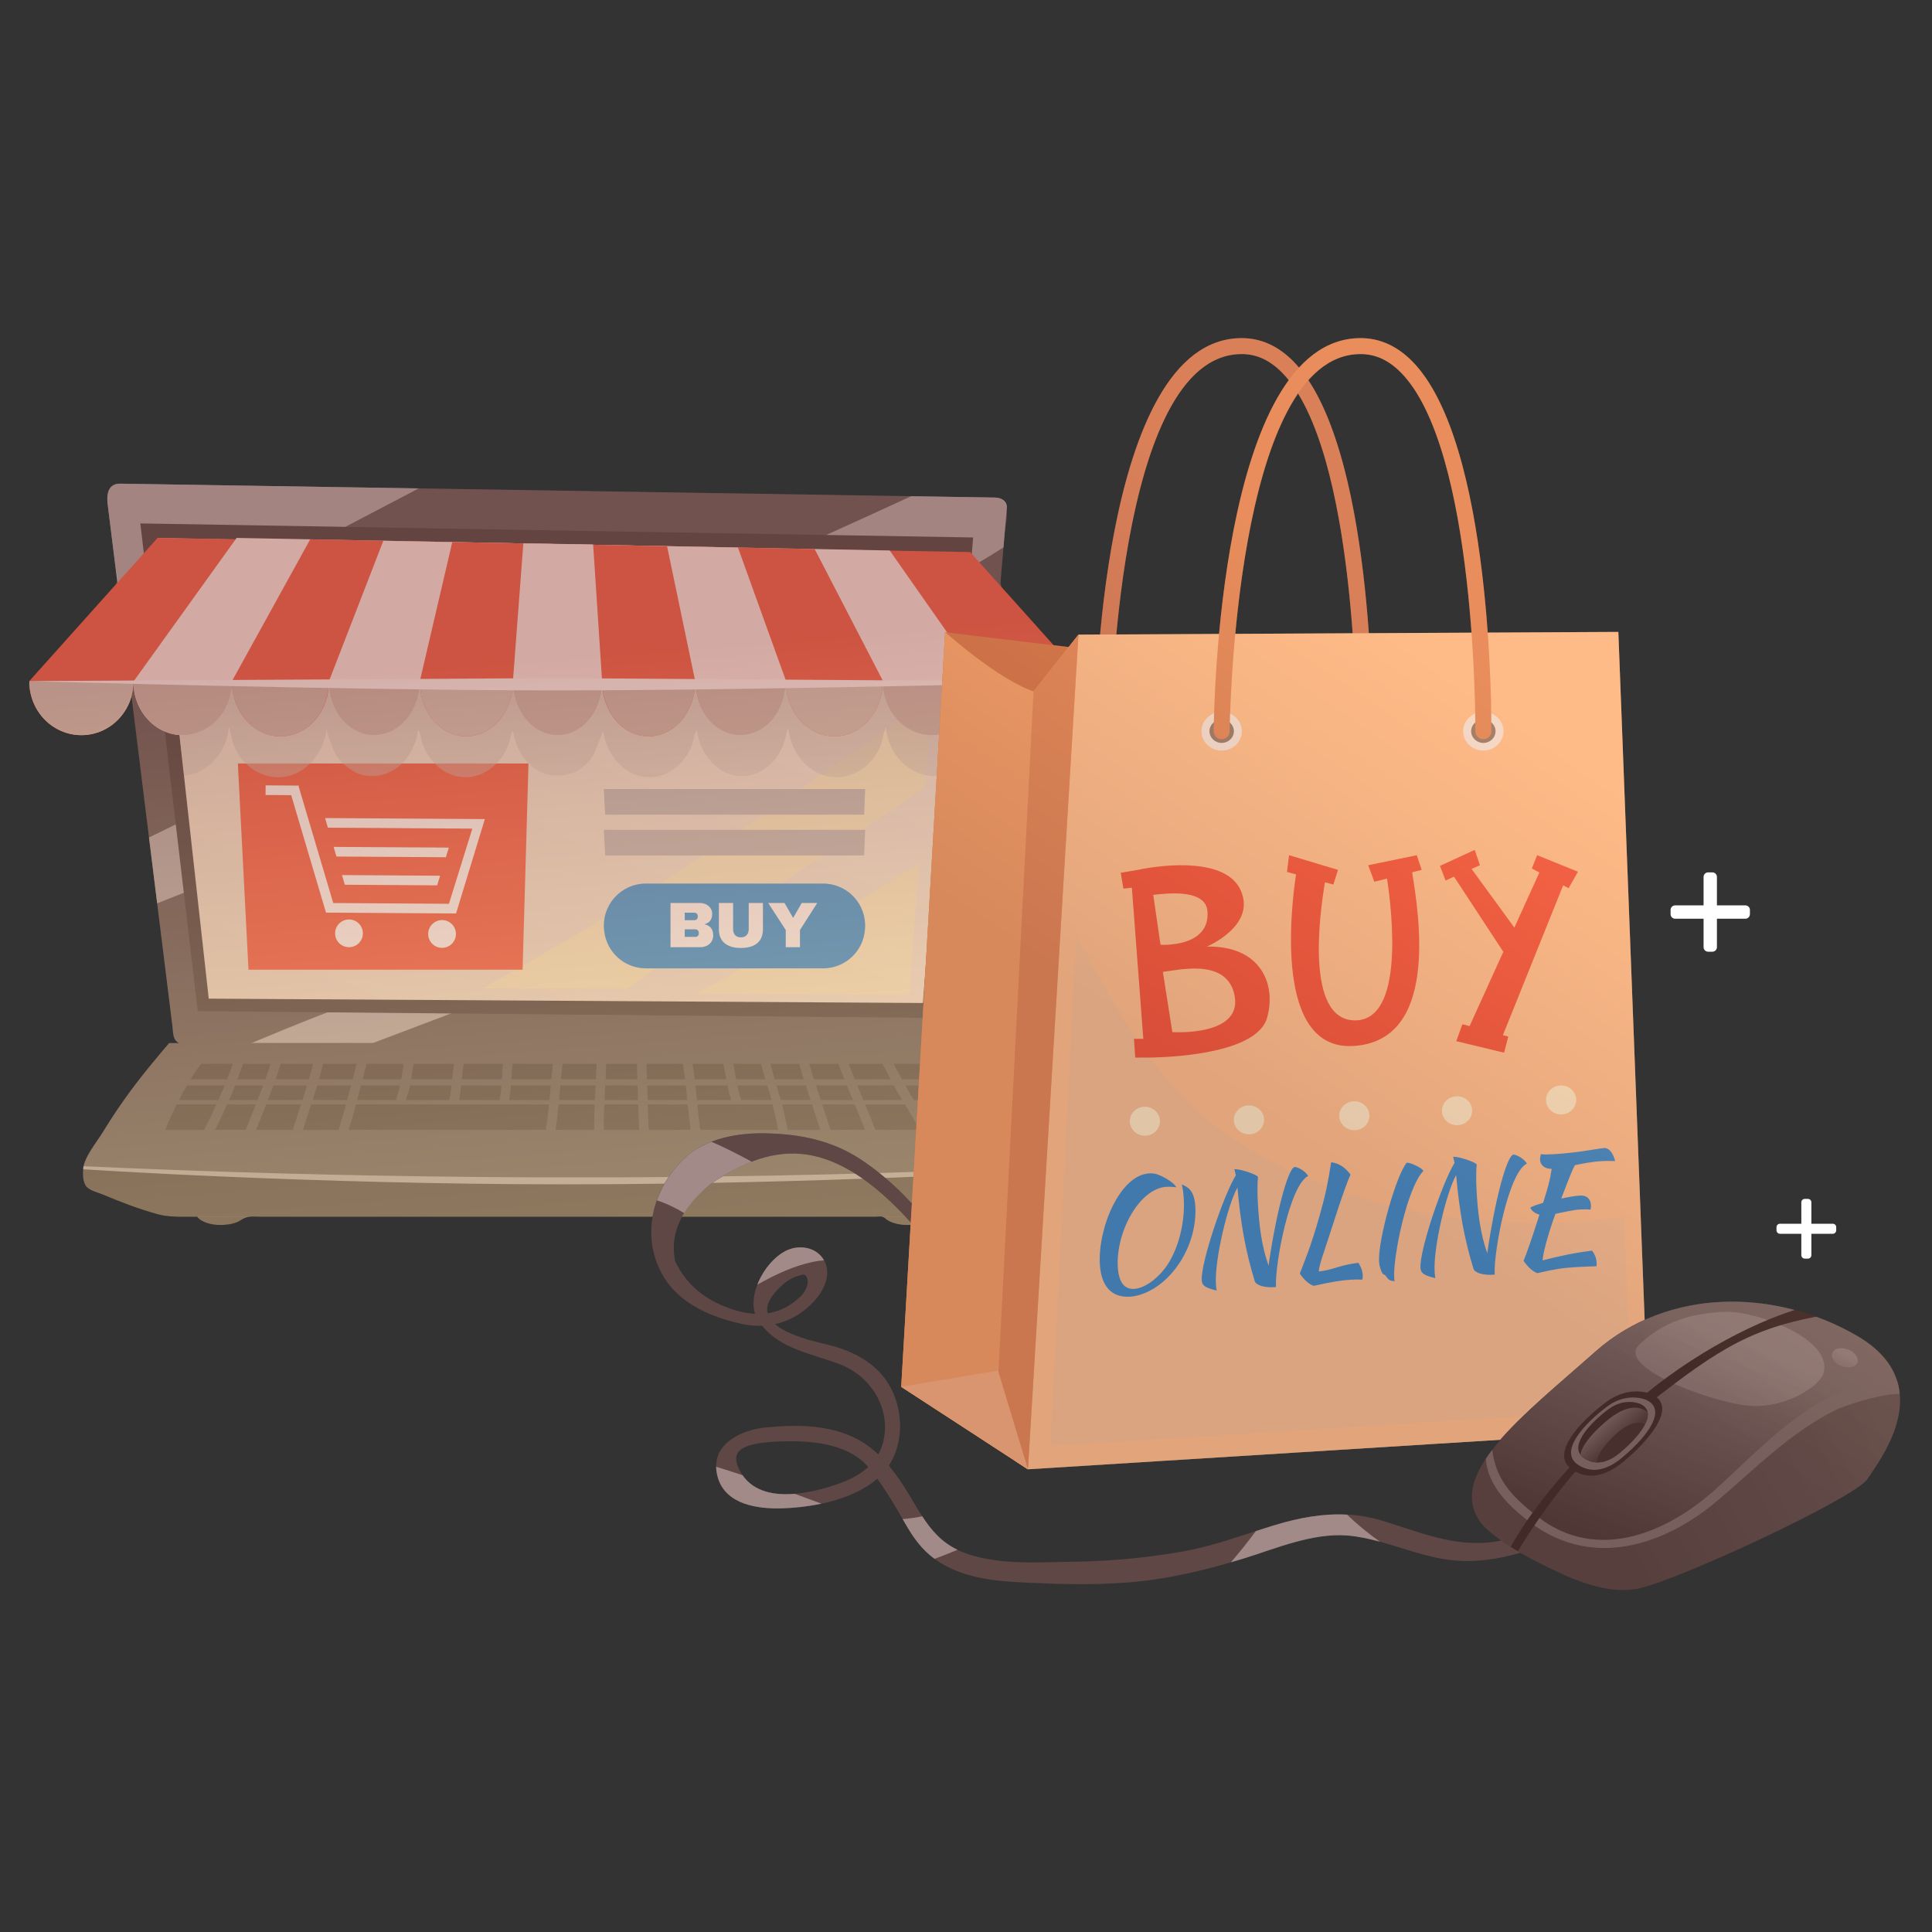 <svg width="200" height="200" viewBox="0 0 200 200" fill="none" xmlns="http://www.w3.org/2000/svg">
<rect x="0" y="0" width="200" height="200" fill="#333333" stroke="none"/>
<g clip-path="url(#clip0_382_5990)">
<path d="M98.824 54.052L12.794 52.828L19.232 104.678L95.636 105.377L98.824 54.052Z" fill="#212121"/>
<path d="M102.994 51.506L12.386 50.068C11.059 50.102 11.049 51.411 11.142 52.161L17.983 107.321C18.037 107.757 18.499 108.097 19.037 108.097L97.839 108.127C98.748 108.127 99.582 107.61 99.632 107.011L104.221 52.578C104.274 51.956 103.773 51.519 102.994 51.506Z" fill="#3D3D3D"/>
<path opacity="0.75" d="M12.966 66.864C22.278 61.643 32.386 56.273 43.344 50.56L12.387 50.069C11.06 50.103 11.05 51.412 11.143 52.162L12.966 66.864Z" fill="#C2C2C2"/>
<path opacity="0.75" d="M17.025 93.213C26.918 89.255 37.698 85.6 49.265 80.943C60.894 76.262 73.852 71.637 87.536 65.143C92.549 62.764 98.488 60.156 103.876 56.667L104.221 52.579C104.273 51.957 103.773 51.519 102.994 51.507L94.323 51.369C82.09 57.015 70.745 61.956 60.371 66.506C47.492 72.154 35.654 77.185 24.833 82.168C21.597 83.658 18.472 85.196 15.425 86.695L16.27 93.508C16.521 93.409 16.775 93.313 17.025 93.213Z" fill="#C2C2C2"/>
<path opacity="0.75" d="M101.819 81.159C98.556 82.69 95.339 84.076 92.163 85.308C79.67 90.156 69.24 96.057 58.559 97.384C47.283 98.785 25.75 108.108 25.75 108.108L38.259 108.106L55.948 101.401C58.52 100.383 61.13 100.02 63.34 100.385C65.717 99.662 68.131 98.932 70.586 98.244C71.873 97.76 73.169 97.265 74.484 96.791C82.758 93.804 91.763 90.664 101.257 87.837L101.819 81.159Z" fill="#C2C2C2"/>
<path d="M100.739 55.638L14.527 54.184L20.471 104.674L96.669 105.376L100.739 55.638Z" fill="#212121"/>
<path d="M99.117 57.323L16.31 55.686L21.609 103.379L95.538 103.829L99.117 57.323Z" fill="url(#paint0_linear_382_5990)"/>
<path opacity="0.55" d="M82.06 90.632C86.463 87.745 91.05 84.764 95.742 81.567L96.338 72.416C83.757 80.957 72.552 89.06 61.847 95.443C57.776 97.871 53.81 100.148 49.958 102.312L64.909 102.358C70.192 98.488 75.946 94.641 82.06 90.632Z" fill="#FFF3B3"/>
<path opacity="0.55" d="M83.221 96.634C79.471 98.799 75.706 100.86 72.044 102.881L94.136 102.978L95.112 89.359C91.059 91.934 87.114 94.386 83.221 96.634Z" fill="#FFF3B3"/>
<path d="M22.866 124.301C21.427 124.301 20.261 124.862 20.261 125.553C20.261 126.244 21.427 126.805 22.866 126.805C24.305 126.805 25.471 126.244 25.471 125.553C25.47 124.861 24.304 124.301 22.866 124.301Z" fill="#212121"/>
<path d="M93.936 124.301C92.497 124.301 91.331 124.862 91.331 125.553C91.331 126.244 92.497 126.805 93.936 126.805C95.374 126.805 96.541 126.244 96.541 125.553C96.541 124.861 95.375 124.301 93.936 124.301Z" fill="#212121"/>
<path d="M108.164 120.741C105.118 115.402 103.243 113.064 99.194 107.978C86.544 107.978 73.894 107.978 61.243 107.978C58.929 107.978 57.772 107.978 55.457 107.978C42.807 107.978 30.157 107.978 17.507 107.978C13.704 112.434 11.795 115.025 8.651 120.599C8.651 120.599 8.41 122.513 9.057 122.933C9.704 123.353 16.196 125.955 17.725 125.955C30.302 125.955 42.88 125.955 55.457 125.955C58.967 125.955 61.243 125.955 61.243 125.955C73.82 125.955 86.398 125.955 98.975 125.955C100.504 125.955 107.056 123.39 107.712 122.984C108.368 122.579 108.164 120.741 108.164 120.741Z" fill="#3D3D3D"/>
<g opacity="0.75">
<path d="M108.164 120.741C105.118 115.402 103.243 113.064 99.194 107.978C86.544 107.978 73.894 107.978 61.243 107.978C58.929 107.978 57.772 107.978 55.457 107.978C42.807 107.978 30.157 107.978 17.507 107.978C13.704 112.434 11.795 115.025 8.651 120.599C8.651 120.599 8.41 122.513 9.057 122.933C9.704 123.353 16.196 125.955 17.725 125.955C30.302 125.955 42.88 125.955 55.457 125.955C58.967 125.955 61.243 125.955 61.243 125.955C73.82 125.955 86.398 125.955 98.975 125.955C100.504 125.955 107.056 123.39 107.712 122.984C108.368 122.579 108.164 120.741 108.164 120.741Z" fill="#3D3D3D"/>
</g>
<path d="M54.589 107.978C49.952 111.535 45.185 114.906 40.444 118.332C37.078 120.765 33.253 123.124 30.002 125.955H38.99C44.872 120.842 51 116.039 57.113 111.203C58.456 110.14 59.964 109.072 61.519 107.978H54.589Z" fill="#3D3D3D"/>
<path d="M79.377 107.978C75.125 112.224 69.921 115.661 65.251 119.341C62.463 121.538 59.677 123.736 56.909 125.955C59.576 125.955 61.243 125.955 61.243 125.955H64.267C67.872 121.964 71.837 118.322 75.917 114.698C78.511 112.394 81.278 110.213 83.999 107.978H79.377Z" fill="#3D3D3D"/>
<path d="M108.164 120.741C105.3 115.721 103.47 113.353 99.896 108.86C93.962 115.057 86.993 120.258 80.537 125.955H98.976C100.505 125.955 107.057 123.39 107.713 122.984C108.368 122.579 108.164 120.741 108.164 120.741Z" fill="#3D3D3D"/>
<path d="M93.372 111.735H96.58C96.045 111.038 95.575 110.45 95.281 110.125H92.506C92.794 110.662 93.083 111.198 93.372 111.735Z" fill="#212121"/>
<path d="M88.483 111.735H92.202C91.919 111.198 91.636 110.66 91.349 110.125H87.857C88.058 110.665 88.267 111.202 88.483 111.735Z" fill="#212121"/>
<path d="M84.259 111.735H87.41C87.196 111.202 86.988 110.666 86.792 110.125H83.769C83.932 110.662 84.087 111.201 84.259 111.735Z" fill="#212121"/>
<path d="M80.189 111.735H83.211C83.04 111.202 82.887 110.662 82.727 110.125H79.763C79.881 110.663 80.03 111.2 80.189 111.735Z" fill="#212121"/>
<path d="M76.202 111.735H79.231C79.065 111.203 78.913 110.668 78.787 110.125H75.904C76.012 110.659 76.106 111.197 76.202 111.735Z" fill="#212121"/>
<path d="M71.912 111.735H75.19C75.098 111.196 74.996 110.658 74.878 110.125H71.694C71.778 110.66 71.85 111.196 71.912 111.735Z" fill="#212121"/>
<path d="M66.98 111.735H70.922C70.857 111.197 70.782 110.66 70.694 110.125H66.919C66.941 110.661 66.964 111.197 66.98 111.735Z" fill="#212121"/>
<path d="M62.688 111.735H65.988C65.972 111.197 65.949 110.661 65.928 110.125H62.755C62.739 110.662 62.714 111.198 62.688 111.735Z" fill="#212121"/>
<path d="M58.236 110.125C58.169 110.66 58.11 111.196 58.06 111.735H61.695C61.722 111.199 61.746 110.662 61.761 110.125H58.236Z" fill="#212121"/>
<path d="M41.795 110.125H37.944C37.807 110.662 37.671 111.198 37.535 111.735H41.538C41.628 111.198 41.696 110.658 41.795 110.125Z" fill="#212121"/>
<path d="M51.97 111.544C51.991 111.07 52.007 110.594 52.058 110.125H48.014C47.916 110.655 47.851 111.194 47.797 111.735H51.956C51.96 111.672 51.967 111.606 51.97 111.544Z" fill="#212121"/>
<path d="M53.063 110.125C52.989 110.654 52.962 111.195 52.935 111.735H57.076C57.125 111.197 57.181 110.66 57.244 110.125H53.063Z" fill="#212121"/>
<path d="M47.003 110.125H42.822C42.718 110.658 42.657 111.198 42.576 111.735H46.812C46.864 111.195 46.918 110.656 47.003 110.125Z" fill="#212121"/>
<path d="M36.915 110.125H33.446C33.315 110.666 33.173 111.202 33.019 111.735H36.506C36.642 111.198 36.779 110.661 36.915 110.125Z" fill="#212121"/>
<path d="M32.42 110.125H29.047C28.885 110.667 28.711 111.203 28.525 111.735H31.981C32.139 111.202 32.284 110.665 32.42 110.125Z" fill="#212121"/>
<path d="M28.005 110.125H25.153C24.973 110.661 24.781 111.198 24.576 111.735H27.471C27.661 111.203 27.838 110.666 28.005 110.125Z" fill="#212121"/>
<path d="M24.101 110.125H20.833C20.49 110.545 20.11 111.108 19.726 111.735H23.506C23.717 111.197 23.915 110.66 24.101 110.125Z" fill="#212121"/>
<path d="M31.791 112.361H28.306C28.12 112.87 27.926 113.377 27.729 113.882H31.309C31.474 113.376 31.634 112.869 31.791 112.361Z" fill="#212121"/>
<path d="M80.833 113.881H83.917C83.748 113.375 83.581 112.868 83.416 112.36H80.378C80.534 112.87 80.691 113.378 80.833 113.881Z" fill="#212121"/>
<path d="M76.742 113.881H79.869C79.83 113.736 79.801 113.588 79.759 113.445C79.653 113.08 79.538 112.72 79.424 112.361H76.326C76.431 112.877 76.558 113.387 76.742 113.881Z" fill="#212121"/>
<path d="M67.042 113.881H71.153C71.104 113.374 71.052 112.867 70.996 112.36H66.998C67.012 112.868 67.028 113.374 67.042 113.881Z" fill="#212121"/>
<path d="M62.576 113.881H66.05C66.036 113.374 66.019 112.867 66.006 112.36H62.656C62.628 112.868 62.601 113.374 62.576 113.881Z" fill="#212121"/>
<path d="M41.291 112.855C41.34 112.692 41.369 112.526 41.406 112.361H37.373C37.243 112.869 37.109 113.375 36.974 113.882H40.989C41.081 113.542 41.187 113.202 41.291 112.855Z" fill="#212121"/>
<path d="M46.749 112.361H42.452C42.421 112.502 42.398 112.644 42.356 112.783C42.248 113.139 42.12 113.508 42.006 113.882H46.525C46.627 113.381 46.695 112.872 46.749 112.361Z" fill="#212121"/>
<path d="M51.913 112.361H47.735C47.684 112.871 47.625 113.38 47.536 113.882H51.731C51.81 113.371 51.871 112.861 51.913 112.361Z" fill="#212121"/>
<path d="M52.888 112.361C52.876 112.504 52.871 112.65 52.853 112.791C52.809 113.149 52.758 113.516 52.709 113.881H56.884C56.931 113.374 56.975 112.867 57.019 112.36L52.888 112.361Z" fill="#212121"/>
<path d="M58.002 112.361C57.958 112.868 57.915 113.375 57.87 113.882H61.585C61.61 113.375 61.637 112.868 61.664 112.361H58.002Z" fill="#212121"/>
<path d="M72.138 113.881H75.698C75.534 113.384 75.409 112.876 75.311 112.36H71.984C72.039 112.867 72.089 113.374 72.138 113.881Z" fill="#212121"/>
<path d="M84.967 113.881H88.296C88.084 113.375 87.873 112.868 87.665 112.36H84.466C84.632 112.868 84.799 113.375 84.967 113.881Z" fill="#212121"/>
<path d="M89.372 113.881H93.405C93.367 113.819 93.33 113.758 93.292 113.697C93.026 113.259 92.777 112.812 92.533 112.361H88.737C88.948 112.868 89.16 113.375 89.372 113.881Z" fill="#212121"/>
<path d="M94.52 113.754C94.546 113.796 94.571 113.839 94.597 113.881H98.178C97.807 113.37 97.424 112.85 97.055 112.36H93.709C93.97 112.831 94.238 113.297 94.52 113.754Z" fill="#212121"/>
<path d="M36.342 112.361H32.836C32.682 112.87 32.522 113.376 32.358 113.882H35.943C36.079 113.375 36.212 112.869 36.342 112.361Z" fill="#212121"/>
<path d="M27.242 112.361H24.341C24.139 112.869 23.926 113.376 23.707 113.882H26.66C26.858 113.377 27.053 112.87 27.242 112.361Z" fill="#212121"/>
<path d="M23.256 112.361H19.354C19.069 112.853 18.789 113.369 18.522 113.882H22.608C22.833 113.376 23.048 112.869 23.256 112.361Z" fill="#212121"/>
<path d="M96.306 116.967H100.281C100.031 116.508 99.323 115.472 98.502 114.329H94.869C95.392 115.187 95.883 116.058 96.306 116.967Z" fill="#212121"/>
<path d="M90.613 116.967H95.186C94.728 116.063 94.211 115.194 93.679 114.329H89.558C89.923 115.202 90.28 116.079 90.613 116.967Z" fill="#212121"/>
<path d="M85.971 116.967H89.552C89.213 116.08 88.849 115.204 88.482 114.329H85.114C85.407 115.205 85.696 116.084 85.971 116.967Z" fill="#212121"/>
<path d="M81.023 114.599C81.213 115.379 81.382 116.174 81.556 116.967H84.922C84.643 116.085 84.357 115.206 84.064 114.329H80.951C80.974 114.419 81.001 114.509 81.023 114.599Z" fill="#212121"/>
<path d="M72.485 116.967H80.567C80.388 116.082 80.198 115.2 79.981 114.329H72.182C72.269 115.21 72.365 116.09 72.485 116.967Z" fill="#212121"/>
<path d="M67.157 116.967H71.488C71.373 116.09 71.283 115.21 71.197 114.329H67.058C67.084 115.209 67.113 116.09 67.157 116.967Z" fill="#212121"/>
<path d="M62.506 116.967H66.165C66.121 116.09 66.092 115.21 66.066 114.329H62.556C62.517 115.207 62.494 116.087 62.506 116.967Z" fill="#212121"/>
<path d="M56.84 114.328H36.858C36.619 115.213 36.366 116.093 36.094 116.966H56.496C56.645 116.094 56.754 115.213 56.84 114.328Z" fill="#212121"/>
<path d="M57.826 114.328C57.743 115.212 57.645 116.093 57.505 116.966H61.513C61.501 116.086 61.524 115.207 61.564 114.328H57.826Z" fill="#212121"/>
<path d="M35.826 114.328H32.213C31.926 115.206 31.639 116.084 31.366 116.966H35.051C35.329 116.094 35.584 115.214 35.826 114.328Z" fill="#212121"/>
<path d="M31.164 114.328H27.553C27.205 115.208 26.852 116.085 26.507 116.966H30.321C30.59 116.083 30.877 115.206 31.164 114.328Z" fill="#212121"/>
<path d="M26.483 114.328H23.508C23.113 115.217 22.697 116.098 22.264 116.966H25.438C25.781 116.085 26.133 115.207 26.483 114.328Z" fill="#212121"/>
<path d="M22.404 114.328H18.293C17.788 115.33 17.358 116.284 17.107 116.966H21.136C21.577 116.1 21.999 115.217 22.404 114.328Z" fill="#212121"/>
<path d="M108.154 120.723C108.154 120.723 85.346 122.199 58.401 122.199C31.268 122.199 8.639 120.723 8.639 120.723C8.599 121.142 8.506 122.576 9.058 122.933C9.705 123.353 16.197 125.955 17.726 125.955H55.458C58.968 125.955 61.244 125.955 61.244 125.955H98.976C100.505 125.955 107.057 123.39 107.713 122.984C108.369 122.578 108.165 120.74 108.165 120.74C108.161 120.735 108.157 120.729 108.154 120.723Z" fill="#212121"/>
<path d="M8.639 120.723L8.61 121.042C8.61 121.042 32.2 122.602 58.401 122.602C84.602 122.602 108.184 121.16 108.184 121.16L108.154 120.724C108.154 120.724 65.252 123.339 8.639 120.723Z" fill="#939393"/>
<path d="M24.623 79.033H54.708L54.098 100.385H25.723L24.623 79.033Z" fill="#F24024"/>
<path d="M33.945 85.682L48.894 85.781L46.475 93.562L34.496 93.482L30.926 81.443V81.324L27.497 81.3L27.49 82.299L30.144 82.315L33.749 94.478L33.807 94.458V94.474L47.2 94.561L47.211 94.565V94.561H47.213V94.549L50.191 84.79L33.649 84.687L33.945 85.682Z" fill="white"/>
<path d="M45.773 95.247C44.978 95.243 44.331 95.882 44.325 96.67C44.321 97.467 44.959 98.118 45.754 98.118C46.549 98.126 47.195 97.487 47.198 96.69C47.204 95.897 46.566 95.251 45.773 95.247Z" fill="white"/>
<path d="M36.137 95.184C35.342 95.18 34.695 95.814 34.69 96.607C34.683 97.404 35.326 98.051 36.118 98.054C36.912 98.062 37.56 97.42 37.565 96.631C37.571 95.834 36.929 95.187 36.137 95.184Z" fill="white"/>
<path d="M46.465 87.744L34.534 87.669L34.83 88.668L46.156 88.74L46.465 87.744Z" fill="white"/>
<path d="M45.251 91.65L45.56 90.655L35.401 90.588L35.698 91.587L45.251 91.65Z" fill="white"/>
<path opacity="0.45" d="M88.124 64.253C86.934 64.23 85.743 64.208 84.553 64.185C74.406 63.991 64.263 63.7 54.145 63.595C48.469 63.536 42.748 63.387 37.058 63.278C35.292 63.244 33.525 63.211 31.759 63.177C30.221 63.148 28.682 63.118 27.144 63.089C26.387 63.075 25.631 63.06 24.874 63.046C24.608 63.041 24.233 63.176 24.081 63.173C21.767 63.133 19.453 63.093 17.139 63.054L19.073 80.315C21.591 80.058 23.496 77.791 23.692 75.265C23.78 75.267 24.067 76.792 24.156 77.032C24.395 77.673 24.745 78.275 25.201 78.788C26.016 79.706 27.207 80.353 28.446 80.447C31.336 80.667 33.52 78.136 33.799 75.46C33.7 75.459 34.567 77.822 34.726 78.072C35.176 78.789 35.778 79.33 36.493 79.777C38.067 80.761 40.144 80.379 41.471 79.179C42.158 78.558 42.662 77.751 42.965 76.882C43.109 76.467 43.209 76.037 43.263 75.602C43.509 75.605 43.613 76.637 43.709 76.915C44.336 78.734 45.887 80.304 47.895 80.448C49.759 80.582 51.408 79.436 52.276 77.856C52.483 77.48 52.648 77.081 52.771 76.671C52.854 76.392 53.006 75.097 53.185 76.032C53.368 76.985 53.77 77.904 54.389 78.66C55.641 80.19 57.452 80.642 59.295 80.007C60.132 79.719 60.869 79.003 61.357 78.288C61.596 77.938 62.406 75.691 62.441 75.691C62.78 78.185 64.795 80.645 67.528 80.448C68.736 80.361 69.835 79.738 70.618 78.836C71.033 78.358 71.361 77.809 71.598 77.225C71.715 76.936 71.944 75.609 72.149 75.607C72.456 78.07 74.391 80.526 77.103 80.327C78.297 80.239 79.375 79.609 80.136 78.708C80.541 78.228 80.858 77.677 81.083 77.093C81.202 76.786 81.295 76.469 81.363 76.147C81.423 75.867 81.538 74.971 81.672 75.807C82.077 78.341 84.181 80.631 86.913 80.45C88.203 80.364 89.384 79.709 90.215 78.74C90.614 78.274 90.934 77.743 91.166 77.176C91.272 76.918 91.612 75.294 91.7 75.292C91.925 78.034 94.171 80.513 97.074 80.329C97.198 80.321 97.316 80.286 97.439 80.268L98.666 64.458C97.56 64.439 96.455 64.42 95.349 64.401C92.934 64.36 90.542 64.3 88.124 64.253Z" fill="url(#paint1_linear_382_5990)"/>
<path d="M16.31 55.686L100.426 57.147L112.387 70.507H3.041L16.31 55.686Z" fill="#F24024"/>
<path d="M24.494 55.686L92.102 56.987L101.58 70.507H13.848L24.494 55.686Z" fill="#FEEBE8"/>
<path d="M32.112 55.833L84.334 56.838L91.413 70.507H24.014L32.112 55.833Z" fill="#F24024"/>
<path d="M39.681 55.985L76.392 56.679L81.373 70.507H34.055L39.681 55.985Z" fill="#FEEBE8"/>
<path d="M46.82 56.116L69.054 56.544L71.967 70.507H43.461L46.82 56.116Z" fill="#F24024"/>
<path d="M54.176 56.248L61.4 56.363L62.329 70.507H53.098L54.176 56.248Z" fill="#FEEBE8"/>
<path d="M3.041 70.507C3.007 73.59 5.432 76.1 8.427 76.1C11.422 76.1 13.847 73.59 13.813 70.507H3.041Z" fill="#F24024"/>
<path d="M13.814 70.507C13.782 73.592 16.078 76.103 18.915 76.103C21.752 76.103 24.048 73.591 24.016 70.507H13.814Z" fill="#FEEBE8"/>
<path d="M33.985 70.507C33.955 73.592 36.086 76.103 38.718 76.103C41.35 76.103 43.48 73.591 43.451 70.507H33.985Z" fill="#FEEBE8"/>
<path d="M53.096 70.507C53.067 73.592 55.156 76.103 57.737 76.103C60.318 76.103 62.407 73.591 62.378 70.507H53.096Z" fill="#FEEBE8"/>
<path d="M71.965 70.507C71.936 73.592 74.043 76.103 76.648 76.103C79.252 76.103 81.36 73.591 81.331 70.507H71.965Z" fill="#FEEBE8"/>
<path d="M91.375 70.507C91.343 73.592 93.628 76.103 96.451 76.103C99.274 76.103 101.558 73.591 101.527 70.507H91.375Z" fill="#FEEBE8"/>
<path d="M24.014 70.507C23.983 73.659 26.242 76.225 29.035 76.225C31.827 76.225 34.087 73.659 34.056 70.507H24.014Z" fill="#F24024"/>
<path d="M43.461 70.507C43.431 73.659 45.599 76.225 48.278 76.225C50.957 76.225 53.126 73.659 53.095 70.507H43.461Z" fill="#F24024"/>
<path d="M62.329 70.507C62.299 73.659 64.467 76.225 67.146 76.225C69.825 76.225 71.994 73.659 71.963 70.507H62.329Z" fill="#F24024"/>
<path d="M81.373 70.507C81.342 73.659 83.593 76.225 86.374 76.225C89.155 76.225 91.406 73.659 91.374 70.507H81.373Z" fill="#F24024"/>
<path d="M101.527 70.507C101.493 73.659 103.941 76.225 106.965 76.225C109.989 76.225 112.437 73.659 112.403 70.507H101.527Z" fill="#F24024"/>
<path d="M8.427 76.1C11.422 76.1 13.847 73.59 13.813 70.507H3.041C3.007 73.59 5.432 76.1 8.427 76.1Z" fill="#CDBFB1"/>
<path d="M76.647 76.103C79.251 76.103 81.359 73.592 81.33 70.507H71.965C71.935 73.591 74.043 76.103 76.647 76.103Z" fill="#C3AFA2"/>
<path d="M96.45 76.103C99.273 76.103 101.557 73.592 101.526 70.507H91.375C91.343 73.591 93.628 76.103 96.45 76.103Z" fill="#C3AFA2"/>
<path d="M33.985 70.506H24.017H24.015H13.815C13.783 73.591 16.079 76.102 18.916 76.102C21.749 76.102 24.04 73.598 24.016 70.52C23.992 73.665 26.248 76.223 29.035 76.223C31.691 76.223 33.842 73.893 34.02 70.953C34.192 73.826 36.217 76.102 38.718 76.102C41.35 76.102 43.48 73.591 43.451 70.506H34.056H33.985Z" fill="#C3AFA2"/>
<path d="M48.278 76.224C50.957 76.224 53.126 73.658 53.095 70.506H43.46C43.431 73.658 45.599 76.224 48.278 76.224Z" fill="#CDBFB1"/>
<path d="M62.329 70.506H53.096C53.067 73.591 55.156 76.102 57.737 76.102C60.228 76.102 62.241 73.757 62.354 70.82C62.468 73.823 64.56 76.223 67.147 76.223C69.826 76.223 71.995 73.657 71.964 70.505H62.377L62.329 70.506Z" fill="#C3AFA2"/>
<path d="M86.374 76.224C89.155 76.224 91.406 73.658 91.374 70.506H81.373C81.342 73.658 83.593 76.224 86.374 76.224Z" fill="#CDBFB1"/>
<path d="M101.527 70.506C101.493 73.658 103.941 76.224 106.965 76.224C109.989 76.224 112.437 73.658 112.403 70.506H101.527Z" fill="#CDBFB1"/>
<path d="M3.041 70.506C3.041 70.506 35.727 71.469 57.633 71.469C79.539 71.469 112.387 70.57 112.387 70.57L57.633 70.198L3.041 70.506Z" fill="#FFF8F7"/>
<path d="M66.856 91.467H85.215C87.725 91.467 89.712 93.587 89.551 96.091L89.545 96.179C89.398 98.466 87.5 100.245 85.209 100.245H66.865C64.659 100.245 62.803 98.592 62.549 96.401L62.539 96.313C62.24 93.733 64.257 91.467 66.856 91.467Z" fill="#0983D6"/>
<path d="M72.461 93.476C73.153 93.476 73.725 93.941 73.725 94.601C73.725 95.266 73.372 95.545 72.96 95.665V95.692C73.433 95.798 73.832 96.104 73.832 96.836C73.832 97.569 73.24 98.054 72.501 98.054H69.412V93.475L72.461 93.476ZM70.884 94.48V95.259H71.896C72.089 95.259 72.235 95.099 72.235 94.899V94.833C72.235 94.64 72.082 94.48 71.896 94.48H70.884ZM70.884 96.204V96.989H72.002C72.195 96.989 72.341 96.836 72.341 96.631V96.565C72.341 96.365 72.194 96.205 72.002 96.205L70.884 96.204Z" fill="white"/>
<path d="M78.979 96.211C78.979 97.475 78.141 98.134 76.703 98.134C75.265 98.134 74.42 97.475 74.42 96.211V93.475H75.891V96.19C75.891 96.682 76.157 97.035 76.696 97.035C77.235 97.035 77.508 96.682 77.508 96.19V93.475H78.979V96.211Z" fill="white"/>
<path d="M82.811 96.277V98.054H81.341V96.277L79.523 93.475H81.213L82.092 94.999H82.118L82.996 93.475H84.6L82.811 96.277Z" fill="white"/>
<path d="M62.51 85.903H89.56L89.453 88.558H62.645L62.51 85.903Z" fill="#B2B4B3"/>
<path d="M62.51 81.683H89.56L89.453 84.338H62.645L62.51 81.683Z" fill="#B2B4B3"/>
<path opacity="0.5" d="M106.965 76.224C109.555 76.224 111.76 74.273 112.28 71.772C112.571 70.371 112.085 70.169 111.199 69.18C108.94 66.657 106.682 64.135 104.423 61.612C103.934 61.066 103.523 60.851 103.584 60.133C103.724 58.473 103.864 56.812 104.004 55.152C104.077 54.282 104.697 52.053 103.587 51.615C103.222 51.471 102.781 51.503 102.393 51.496C90.482 51.307 78.571 51.118 66.66 50.929C58.888 50.806 51.115 50.682 43.343 50.559C33.027 50.395 22.711 50.232 12.395 50.068C10.671 50.041 11.153 52.251 11.29 53.353C11.507 55.102 11.724 56.852 11.941 58.601C12.025 59.278 12.376 60.08 11.9 60.612C11.012 61.604 10.124 62.596 9.236 63.588C7.21 65.851 5.184 68.114 3.158 70.377C2.817 70.758 3.117 71.603 3.234 72.04C3.565 73.275 4.325 74.381 5.369 75.122C7.505 76.638 10.482 76.327 12.273 74.421C12.909 73.744 13.368 72.908 13.605 72.01C14.876 82.261 16.148 92.512 17.419 102.763C17.561 103.906 17.702 105.048 17.844 106.191C17.922 106.819 17.858 107.671 18.537 107.979C18.194 107.979 17.851 107.979 17.508 107.979C17.256 108.274 17.005 108.57 16.756 108.866C16.295 109.414 15.837 109.965 15.386 110.521C14.502 111.612 13.645 112.724 12.834 113.871C12.065 114.957 11.338 116.072 10.642 117.206C9.997 118.256 8.731 119.732 8.619 120.961C8.57 121.495 8.567 122.247 8.868 122.728C9.169 123.207 10.085 123.424 10.567 123.625C12.449 124.408 14.373 125.157 16.341 125.695C17.272 125.949 18.101 125.958 19.07 125.958C19.517 125.958 19.965 125.958 20.412 125.958C20.547 126.148 20.746 126.289 20.95 126.397C21.637 126.762 22.476 126.848 23.241 126.794C23.845 126.752 24.499 126.617 25.003 126.263C25.615 125.833 26.25 125.957 27.025 125.957C28.917 125.957 30.809 125.957 32.701 125.957C40.287 125.957 47.874 125.957 55.46 125.957C61.56 125.957 67.66 125.957 73.76 125.957C77.54 125.957 81.319 125.957 85.099 125.957C86.923 125.957 88.747 125.957 90.571 125.957C90.957 125.957 91.34 125.846 91.622 126.116C91.807 126.293 92.039 126.419 92.274 126.514C93.019 126.816 93.879 126.868 94.669 126.756C95.22 126.678 95.84 126.512 96.254 126.116C96.663 125.725 97.965 125.957 98.547 125.957C99.404 125.957 100.186 125.762 101.006 125.517C102.949 124.937 104.865 124.223 106.734 123.437C107.333 123.185 107.929 123.031 108.101 122.323C108.446 120.9 107.821 120.121 107.114 118.941C105.625 116.453 103.975 114.079 102.2 111.787C101.6 111.011 100.993 110.241 100.383 109.473C99.887 108.848 99.491 107.98 98.666 107.98C99.775 107.576 99.663 106.677 99.744 105.718C99.865 104.287 99.985 102.855 100.106 101.424C100.406 97.867 100.706 94.309 101.006 90.752C101.371 86.423 101.735 82.102 102.1 77.779C102.214 76.422 102.329 75.066 102.443 73.71C103.425 75.239 105.133 76.224 106.965 76.224Z" fill="url(#paint2_linear_382_5990)"/>
<path d="M189.726 126.68H187.513V124.467C187.513 124.27 187.353 124.109 187.156 124.109H186.83C186.633 124.109 186.473 124.269 186.473 124.467V126.68H184.261C184.063 126.68 183.903 126.84 183.903 127.037V127.363C183.903 127.56 184.063 127.72 184.261 127.72H186.473V129.933C186.473 130.13 186.633 130.291 186.83 130.291H187.156C187.353 130.291 187.513 130.131 187.513 129.933V127.72H189.726C189.923 127.72 190.084 127.56 190.084 127.363V127.037C190.084 126.84 189.924 126.68 189.726 126.68Z" fill="white"/>
<path d="M180.677 93.723H177.736V90.782C177.736 90.52 177.523 90.307 177.261 90.307H176.828C176.565 90.307 176.353 90.52 176.353 90.782V93.723H173.412C173.149 93.723 172.937 93.936 172.937 94.198V94.631C172.937 94.893 173.15 95.106 173.412 95.106H176.353V98.047C176.353 98.31 176.566 98.522 176.828 98.522H177.261C177.523 98.522 177.736 98.309 177.736 98.047V95.106H180.677C180.939 95.106 181.152 94.893 181.152 94.631V94.198C181.153 93.936 180.94 93.723 180.677 93.723Z" fill="white"/>
<path d="M101.751 138.486C99.351 133.142 96.094 127.934 91.732 123.967C89.309 121.764 86.298 119.751 82.953 119.452C79.471 119.141 76.37 120.677 73.561 122.566C73.523 122.593 73.74 122.424 73.625 122.515C71.076 124.611 69.231 127.096 69.88 130.53C69.889 130.567 69.825 130.413 69.867 130.508C71.014 132.968 72.865 134.456 75.423 135.405C78.192 136.432 80.761 136.3 82.962 134.119C83.429 133.617 83.869 132.747 83.436 132.085C83.256 131.809 82.866 132.019 82.604 132.088C81.485 132.384 80.225 133.596 79.684 134.582C78.072 137.523 83.859 138.766 85.586 139.176C89.131 140.018 92.025 141.882 92.933 145.613C93.557 148.177 93.005 151.142 90.984 152.951C88.424 155.242 84.295 156.043 80.971 156.142C78.499 156.216 75.169 155.79 74.321 152.998C73.301 149.634 76.596 148.017 79.324 147.762C82.363 147.478 85.569 147.46 88.389 148.798C90.888 149.983 92.569 152.208 93.973 154.513C95.498 157.016 96.616 159.425 99.472 160.606C102.984 162.059 107.383 161.729 111.108 161.671C114.934 161.611 118.663 161.271 122.433 160.61C125.655 160.044 128.821 158.83 131.946 157.884C135.744 156.734 139.28 156.267 143.131 157.436C146.539 158.471 149.793 159.867 153.431 159.722C154.894 159.664 156.239 159.296 157.656 158.983C158.14 158.853 158.188 158.704 158.343 159.154C158.478 159.548 158.614 159.943 158.749 160.337C156.068 161.196 153.457 161.781 150.617 161.541C146.792 161.218 143.332 159.276 139.522 158.957C135.921 158.656 132.142 160.278 128.761 161.328C125.695 162.28 122.743 163.035 119.568 163.5C115.664 164.072 111.623 164.059 107.69 163.893C103.961 163.736 99.913 163.665 96.762 161.385C95.433 160.423 94.555 159.19 93.756 157.795C92.602 155.78 91.474 153.815 90.015 152.004C87.824 149.282 83.673 149.094 80.499 149.222C79.593 149.281 78.648 149.339 77.77 149.576C76.252 149.986 75.816 150.756 76.552 152.19C78.175 155.353 82.28 154.892 85.205 154.097C87.865 153.375 90.678 152.227 91.41 149.332C92.293 145.837 90.163 142.462 86.941 141.226C83.919 140.068 80.263 139.629 78.431 136.613C76.991 134.242 79.358 130.169 81.724 129.324C83.023 128.86 84.593 129.2 85.302 130.469C86.149 131.985 85.217 133.73 84.142 134.839C82.159 136.883 79.704 137.61 76.951 137.085C73.702 136.383 70.319 135.019 68.594 131.987C66.218 127.811 67.635 122.788 71.066 119.72C73.172 117.835 76.403 117.279 79.13 117.32C82.731 117.374 86.098 118.032 89.137 120.044C94.633 123.68 98.776 129.702 101.904 135.399C102.339 136.192 102.765 136.989 103.185 137.79C102.708 138.022 102.23 138.254 101.751 138.486Z" fill="#363636"/>
<path d="M73.656 118.195C72.701 118.56 71.811 119.053 71.066 119.72C69.666 120.972 68.61 122.551 68.002 124.263C69.006 124.591 69.948 125.04 70.828 125.584C71.516 124.47 72.472 123.47 73.583 122.552C74.926 121.651 76.338 120.837 77.824 120.263C76.448 119.514 75.063 118.81 73.656 118.195Z" fill="#9C9C9C"/>
<path d="M81.725 129.325C80.38 129.805 79.042 131.329 78.398 132.989C80.236 131.956 82.131 131.051 84.184 130.623C84.563 130.544 84.936 130.494 85.303 130.471C84.594 129.202 83.025 128.861 81.725 129.325Z" fill="#9C9C9C"/>
<path d="M95.469 156.968C94.799 157.103 94.121 157.2 93.439 157.252C93.543 157.435 93.653 157.612 93.757 157.796C94.552 159.182 95.424 160.408 96.74 161.367C97.549 161.083 98.338 160.765 99.121 160.431C97.448 159.635 96.398 158.392 95.469 156.968Z" fill="#9C9C9C"/>
<path d="M82.283 154.64C80.19 154.817 78.078 154.454 76.871 152.716C75.961 152.41 75.05 152.116 74.135 151.836C74.139 152.197 74.198 152.584 74.323 152.997C75.17 155.789 78.501 156.215 80.973 156.141C82.254 156.103 83.653 155.953 85.037 155.659C84.115 155.318 83.198 154.977 82.283 154.64Z" fill="#9C9C9C"/>
<path d="M139.448 156.797C136.949 156.66 134.506 157.11 131.946 157.885C131.302 158.08 130.654 158.29 130.006 158.5C129.19 159.596 128.33 160.685 127.42 161.726C127.866 161.595 128.311 161.469 128.761 161.329C132.142 160.279 135.921 158.656 139.522 158.958C140.655 159.053 141.757 159.298 142.847 159.595C141.635 158.743 140.502 157.806 139.448 156.797Z" fill="#9C9C9C"/>
<path d="M114.158 76.523C114.156 76.523 114.154 76.523 114.152 76.523C113.695 76.52 113.328 76.147 113.331 75.69C113.343 74.028 113.804 35 128.541 35C130.507 35 132.299 35.802 133.868 37.384C142.222 45.807 142.082 74.486 142.072 75.703C142.068 76.157 141.699 76.523 141.245 76.523C141.243 76.523 141.24 76.523 141.238 76.523C140.781 76.519 140.414 76.146 140.418 75.689C140.42 75.398 140.565 46.485 132.694 38.548C131.43 37.273 130.071 36.653 128.541 36.653C115.428 36.653 114.988 75.311 114.985 75.701C114.981 76.157 114.611 76.523 114.158 76.523Z" fill="#C46A44"/>
<path d="M97.837 65.427L93.294 143.561L106.413 152.1L126.467 68.821C97.827 65.5 97.97 65.461 97.837 65.427Z" fill="#C96533"/>
<path d="M167.53 65.416L111.642 65.696C111.642 65.696 111.581 66.563 111.416 66.971C111.391 67.307 111.325 67.643 111.201 67.973C110.597 69.584 110.081 72.465 109.493 74.086C109.346 77.998 109.751 81.898 109.748 85.816C109.741 94.739 108.377 103.487 106.479 112.19C106.347 112.795 106.242 113.4 106.149 114.004C106.127 117.42 106.155 120.837 106.232 124.253C106.255 125.249 106.222 126.229 106.155 127.2C106.43 130.318 106.75 133.44 106.798 136.572C106.865 140.864 106.548 145.289 105.528 149.47C105.385 150.058 105.231 150.645 105.074 151.23L106.412 152.101L170.692 148.087L167.53 65.416Z" fill="#FFC58A"/>
<path opacity="0.5" d="M139.452 76.084C145.753 82.085 151.373 88.981 158.022 94.574C160.867 96.967 163.664 99.325 166.422 101.722L165.165 68.874L131.81 69.042C134.389 71.345 136.936 73.688 139.452 76.084Z" fill="#FFC58A"/>
<path opacity="0.5" d="M168.019 123.427L167.64 114.864C162.173 109.561 126.502 81.658 112.856 71.065L112.617 74.87C116.175 78.405 166.369 121.528 168.019 123.427Z" fill="#FFC58A"/>
<path opacity="0.5" d="M128.558 118.505C119.354 112.846 114.709 102.613 111.406 96.881L108.746 149.676L168.903 145.881L168.122 125.918C168.122 125.918 147.257 130.001 128.558 118.505Z" fill="#EAC59A"/>
<path d="M106.992 71.574C103.281 70.317 97.837 65.427 97.837 65.427L93.294 143.561L106.413 152.1L111.641 65.696L106.992 71.574Z" fill="#F09B5A"/>
<path d="M106.992 71.574L103.317 142.918L106.413 152.1L111.641 65.696L106.992 71.574Z" fill="#DB7E46"/>
<path d="M103.317 141.884L93.294 143.561L106.413 152.1L103.317 141.884Z" fill="#F3AE79"/>
<path d="M128.557 75.696C128.557 76.803 127.621 77.7 126.467 77.7C125.313 77.7 124.377 76.803 124.377 75.696C124.377 74.589 125.313 73.692 126.467 73.692C127.621 73.692 128.557 74.589 128.557 75.696Z" fill="#F3F2EA"/>
<path d="M127.731 75.696C127.731 76.365 127.165 76.907 126.468 76.907C125.77 76.907 125.205 76.365 125.205 75.696C125.205 75.027 125.771 74.485 126.468 74.485C127.165 74.485 127.731 75.027 127.731 75.696Z" fill="#796D5E"/>
<path d="M155.644 75.696C155.644 76.803 154.708 77.7 153.554 77.7C152.4 77.7 151.464 76.803 151.464 75.696C151.464 74.589 152.4 73.692 153.554 73.692C154.709 73.692 155.644 74.589 155.644 75.696Z" fill="#F3F2EA"/>
<path d="M154.818 75.696C154.818 76.365 154.253 76.907 153.555 76.907C152.857 76.907 152.292 76.365 152.292 75.696C152.292 75.027 152.858 74.485 153.555 74.485C154.252 74.485 154.818 75.027 154.818 75.696Z" fill="#796D5E"/>
<path d="M126.468 76.523C126.466 76.523 126.464 76.523 126.461 76.523C126.004 76.52 125.637 76.147 125.641 75.69C125.653 74.028 126.114 35 140.851 35C142.817 35 144.609 35.802 146.178 37.384C154.532 45.807 154.392 74.486 154.382 75.703C154.378 76.157 154.009 76.523 153.555 76.523C153.552 76.523 153.55 76.523 153.548 76.523C153.091 76.519 152.724 76.146 152.728 75.689C152.731 75.398 152.875 46.485 145.003 38.548C143.739 37.273 142.38 36.653 140.85 36.653C127.737 36.653 127.297 75.311 127.294 75.701C127.291 76.157 126.921 76.523 126.468 76.523Z" fill="#DB7E46"/>
<path d="M121.756 122.909C121.4 122.853 121.031 122.843 120.755 122.859C117.97 123.017 115.508 127.5 115.715 131.156C115.805 132.747 116.399 133.481 117.409 133.424C118.403 133.367 119.705 132.495 120.631 131.246C121.957 129.466 122.686 126.617 122.545 124.123C122.489 123.129 122.379 122.828 122.337 122.615C122.856 122.831 123.641 123.139 123.74 124.884C123.902 127.745 122.619 130.55 120.815 132.309C119.652 133.449 118.218 134.16 116.949 134.232C115.082 134.337 113.988 133.172 113.857 130.861C113.644 127.113 115.943 121.641 118.957 121.47C119.278 121.452 119.556 121.482 119.885 121.602C120.669 121.882 121.691 122.591 121.756 122.909Z" fill="#0983D6"/>
<path d="M124.404 132.536C124.299 130.685 126.694 123.658 127.932 121.669L127.789 121.032C128.355 121 130.122 121.575 130.229 121.845C130.165 122.34 130.15 123.43 130.214 124.547C130.34 126.765 130.566 128.855 131.318 131.022C132.019 126.055 133.278 120.934 134.038 120.8C134.486 120.851 135.172 121.303 135.427 121.734C133.529 122.639 131.992 130.723 132.085 133.173C132.086 133.189 132.087 133.204 132.103 133.219C132.043 133.237 131.966 133.242 131.905 133.246C130.972 133.299 130.147 133.101 129.909 132.684C128.874 129.32 128.42 126.46 128.097 122.933C127.039 124.85 125.732 130.481 125.87 132.913C125.894 133.341 125.917 133.478 125.955 133.599C124.77 133.313 124.435 133.087 124.404 132.536Z" fill="#0983D6"/>
<path d="M141.071 131.975C141.081 132.159 141.06 132.313 141.023 132.469C140.669 132.443 140.3 132.449 139.888 132.472C138.909 132.527 137.965 132.673 135.995 133.108C135.527 132.965 134.993 132.489 134.557 131.839C134.903 130.898 135.666 129.197 136.624 125.781C137.249 123.551 137.441 122.589 137.803 120.312C138.623 120.434 139.213 120.816 139.81 121.595C139.533 122.133 138.832 124.106 138.037 126.592C137.269 129.03 136.508 131.022 136.526 131.619C137.167 131.552 137.515 131.471 138.436 131.189C139.251 130.944 139.721 130.84 140.62 130.727C140.902 131.156 141.049 131.577 141.071 131.975Z" fill="#0983D6"/>
<path d="M145.63 120.358C146.03 120.366 147.162 120.854 147.351 121.212C145.683 122.919 144.198 130.032 144.327 132.297C144.337 132.48 144.358 132.571 144.391 132.616C143.501 132.62 143.654 132.074 143.263 131.943C142.982 131.852 142.777 130.958 142.758 130.605C142.632 128.387 144.536 121.633 145.63 120.358Z" fill="#0983D6"/>
<path d="M147.046 131.252C146.941 129.401 149.336 122.374 150.574 120.385L150.431 119.748C150.997 119.716 152.764 120.292 152.871 120.561C152.807 121.056 152.792 122.146 152.856 123.264C152.982 125.482 153.208 127.572 153.96 129.739C154.661 124.772 155.92 119.651 156.68 119.517C157.128 119.568 157.814 120.02 158.068 120.451C156.17 121.356 154.633 129.44 154.726 131.89C154.727 131.906 154.728 131.921 154.744 131.935C154.683 131.953 154.607 131.958 154.546 131.961C153.613 132.014 152.788 131.816 152.55 131.399C151.515 128.035 151.061 125.175 150.738 121.648C149.68 123.565 148.373 129.195 148.511 131.628C148.535 132.056 148.558 132.193 148.596 132.314C147.412 132.03 147.077 131.803 147.046 131.252Z" fill="#0983D6"/>
<path d="M164.695 124.742C164.704 124.895 164.685 125.096 164.646 125.221C164.383 125.19 164.06 125.178 163.616 125.203C162.744 125.252 161.822 125.504 161.018 125.658C160.208 127.883 159.692 129.876 159.695 130.476C161.328 130.045 162.981 129.691 164.81 129.465C165.058 129.789 165.25 130.192 165.277 130.666C165.284 130.789 165.293 130.941 165.27 131.082C164.703 131.098 164.152 131.114 163.126 131.172C161.764 131.249 160.867 131.393 159.156 131.796C158.686 131.638 158.185 131.191 157.718 130.527C158.028 129.772 158.558 128.285 159.365 125.737C158.914 125.625 158.577 125.367 158.419 125.023C158.52 124.91 159.047 124.727 159.741 124.518C160.248 122.908 160.453 122.191 160.631 120.999C159.926 121.008 159.46 120.636 159.428 120.069C159.419 119.916 159.465 119.637 159.517 119.48C159.919 119.519 160.24 119.516 160.853 119.481C163.408 119.336 165.393 118.886 166.082 118.848C166.556 118.821 166.968 119.319 167.202 120.196C166.571 120.17 166.203 120.176 165.898 120.193C164.781 120.257 163.871 120.447 163.036 120.616C162.812 120.998 162.529 121.689 161.62 124.073C162.378 123.908 163.108 123.789 163.568 123.763C164.239 123.724 164.658 124.084 164.695 124.742Z" fill="#0983D6"/>
<path d="M124.931 97.992C124.931 97.992 130.085 95.838 128.437 92.163C126.934 88.809 120.651 89.448 117.772 90.051L116.018 90.347L116.293 91.994L117.171 91.895L118.355 107.539H117.391L117.518 109.483L118.502 109.476V109.482C118.502 109.482 118.87 109.486 119.474 109.469H119.483C122.284 109.391 130.202 108.858 131.175 105.342C132.176 101.73 130.36 97.865 124.931 97.992ZM119.383 92.635C120.959 92.455 124.825 92.036 124.997 94.344C125.28 98.141 120.136 97.801 120.136 97.801L119.383 92.635ZM121.362 106.844L120.38 100.608C121.86 100.459 126.792 99.168 127.743 102.789C128.941 107.349 121.362 106.844 121.362 106.844Z" fill="#F24024"/>
<path d="M146.664 88.53L141.637 89.568L142.271 91.276L143.586 90.947C144.119 94.486 145.391 105.629 140.279 105.629C135.105 105.629 136.602 94.611 137.161 91.335L138.028 91.572L138.511 90.051L133.442 88.53L133.231 90.262L134.166 90.517C133.637 94.015 131.898 108.687 140.021 108.283C148.954 107.839 146.932 94.912 146.183 90.298L147.171 90.051L146.664 88.53Z" fill="#F24024"/>
<path d="M162.378 91.951L163.35 90.24L159.126 88.53L158.577 89.902L159.356 90.323L156.764 96.025L152.337 89.949L153.201 89.568L152.663 87.98L149.065 89.637L149.649 91.152L150.518 90.751L155.624 98.533L152.127 106.227L151.385 106.027L150.751 107.782L155.704 108.975L156.135 107.307L155.58 107.157L161.817 91.649L162.378 91.951Z" fill="#F24024"/>
<path d="M120.083 116.071C120.083 116.898 119.384 117.569 118.521 117.569C117.659 117.569 116.958 116.898 116.958 116.071C116.958 115.244 117.658 114.573 118.521 114.573C119.384 114.573 120.083 115.243 120.083 116.071Z" fill="#FFF8CE"/>
<path d="M130.854 115.926C130.854 116.753 130.155 117.424 129.292 117.424C128.43 117.424 127.729 116.753 127.729 115.926C127.729 115.099 128.429 114.428 129.292 114.428C130.155 114.428 130.854 115.099 130.854 115.926Z" fill="#FFF8CE"/>
<path d="M141.764 115.502C141.764 116.329 141.065 117 140.202 117C139.339 117 138.64 116.329 138.64 115.502C138.64 114.675 139.339 114.004 140.202 114.004C141.065 114.004 141.764 114.674 141.764 115.502Z" fill="#FFF8CE"/>
<path d="M152.395 114.985C152.395 115.812 151.696 116.483 150.833 116.483C149.97 116.483 149.271 115.812 149.271 114.985C149.271 114.158 149.97 113.487 150.833 113.487C151.696 113.487 152.395 114.158 152.395 114.985Z" fill="#FFF8CE"/>
<path d="M161.605 115.364C162.468 115.364 163.167 114.693 163.167 113.866C163.167 113.039 162.468 112.368 161.605 112.368C160.743 112.368 160.043 113.039 160.043 113.866C160.043 114.693 160.743 115.364 161.605 115.364Z" fill="#FFF8CE"/>
<path d="M158.797 161.521C162.013 163.174 166.021 165.157 169.534 164.463C173.634 163.654 192.058 155.064 193.33 153.093C194.602 151.122 200.822 143.268 192.257 138.292C183.693 133.315 172.588 133.327 165.16 139.914C157.732 146.501 149.544 152.596 153.291 157.636C154.485 159.243 158.451 161.343 158.797 161.521Z" fill="url(#paint3_linear_382_5990)"/>
<path d="M160.854 159.071C165.553 161.33 171.113 159.963 175.051 156.776C181.877 151.252 187.487 144.054 196.603 143.906C196.299 141.961 195.09 139.938 192.257 138.292C183.693 133.315 172.588 133.327 165.16 139.914C161.053 143.556 156.717 147.099 154.294 150.317C155.318 153.927 156.919 157.179 160.854 159.071Z" fill="url(#paint4_linear_382_5990)"/>
<path opacity="0.75" d="M181.768 145.561C185.505 145.497 188.418 143.308 188.755 142.202C189.871 138.546 181.681 135.749 178.88 135.796C174.336 135.871 171.555 137.359 169.653 139.245C167.187 141.692 178.358 145.619 181.768 145.561Z" fill="url(#paint5_linear_382_5990)"/>
<path d="M158.64 157.776C165.018 162.419 172.42 159.9 177.801 155.343C181.738 152.009 185.346 148.281 190.012 145.971C190.782 145.59 194.307 144.344 196.646 144.29C196.606 143.875 196.538 143.459 196.412 143.041C194.406 142.683 189.985 144.3 189.134 144.752C184.721 147.096 181.31 150.824 177.591 154.17C172.508 158.744 165.324 161.715 159.274 157.078C156.06 154.615 154.861 152.897 154.476 150.091C154.08 150.582 154.12 150.537 153.813 151.018C153.972 153.262 155.419 155.431 158.64 157.776Z" fill="#5A5A5A"/>
<path d="M156.383 160.126C156.64 160.288 156.89 160.44 157.129 160.582C159.569 156.572 163.442 151.045 169.003 146.626C177.214 140.101 180.629 137.711 188.052 136.291C187.343 136.021 186.627 135.78 185.902 135.573C181.335 136.983 174.096 140.617 167.752 146.569C161.674 152.272 158.339 156.634 156.383 160.126Z" fill="#090909"/>
<path d="M170.952 144.318C170.952 144.318 168.731 143.318 166.308 145.113C163.569 147.141 160.283 150.617 162.841 152.201C165.627 153.926 168.222 151.155 168.877 150.591C169.532 150.029 174.157 145.729 170.952 144.318Z" fill="#090909"/>
<path d="M170.389 144.907C170.389 144.907 168.483 144.044 166.403 145.582C164.053 147.321 161.227 150.322 163.425 151.679C165.818 153.157 168.047 150.77 168.61 150.286C169.173 149.802 173.141 146.12 170.389 144.907Z" fill="#5A5A5A"/>
<path d="M169.791 145.332C169.791 145.332 168.216 144.607 166.498 145.889C164.556 147.338 162.219 149.859 164.037 150.99C166.017 152.222 167.859 150.222 168.325 149.817C168.789 149.413 172.066 146.347 169.791 145.332Z" fill="#090909"/>
<path d="M170.553 146.194C170.017 145.721 168.639 145.086 166.201 147.187C164.546 148.613 163.755 149.749 163.597 150.58C163.702 150.73 163.84 150.869 164.035 150.99C166.015 152.222 167.857 150.222 168.323 149.817C168.691 149.497 170.814 147.521 170.553 146.194Z" fill="url(#paint6_linear_382_5990)"/>
<path d="M167.28 148.462C166.277 149.386 165.31 150.511 165.344 151.384C166.777 151.401 167.963 150.131 168.323 149.818C168.589 149.587 169.747 148.506 170.284 147.416C170.284 147.416 169.207 146.688 167.28 148.462Z" fill="#111111"/>
<path opacity="0.75" d="M192.314 140.789C192.337 141.245 191.894 141.59 191.226 141.552C190.414 141.506 189.623 140.936 189.633 140.292C189.642 139.668 190.406 139.402 191.182 139.644C191.827 139.845 192.292 140.344 192.314 140.789Z" fill="url(#paint7_linear_382_5990)"/>
<path opacity="0.35" d="M193.328 138.99C193.28 138.955 193.232 138.92 193.183 138.885C192.894 138.684 192.591 138.485 192.259 138.292C191.189 137.67 190.078 137.126 188.941 136.663C188.622 136.533 188.297 136.425 187.974 136.308C188.001 136.303 188.026 136.297 188.053 136.292C187.344 136.022 186.628 135.781 185.903 135.574C185.866 135.585 185.822 135.603 185.784 135.615C183.907 135.115 181.991 134.819 180.08 134.758C178.88 134.72 177.684 134.77 176.502 134.912C174.344 135.172 172.241 135.754 170.256 136.646L167.531 65.417L154.008 65.485C153.331 56.032 151.44 42.693 146.178 37.387C144.609 35.805 142.816 35.003 140.851 35.003C138.329 35.003 136.233 36.165 134.478 38.069C134.279 37.833 134.078 37.599 133.868 37.387C132.299 35.805 130.507 35.003 128.541 35.003C118.361 35.003 114.995 53.622 113.881 65.687L111.642 65.698L110.63 66.978C97.896 65.485 97.939 65.455 97.838 65.429L94.397 124.615C92.796 122.883 91.054 121.313 89.138 120.046C86.098 118.035 82.732 117.376 79.131 117.322C76.934 117.289 74.42 117.657 72.421 118.782C72.343 118.825 72.266 118.869 72.19 118.914C71.793 119.154 71.411 119.415 71.066 119.722C70.747 120.007 70.453 120.314 70.17 120.63C70.123 120.683 70.075 120.734 70.029 120.788C69.751 121.111 69.492 121.448 69.254 121.798C69.24 121.819 69.226 121.841 69.212 121.863C68.707 122.617 68.3 123.424 68.001 124.265C67.118 126.75 67.187 129.517 68.594 131.989C70.319 135.022 73.703 136.385 76.951 137.087C77.621 137.215 78.273 137.266 78.906 137.244C80.843 139.678 84.154 140.16 86.942 141.229C90.166 142.464 92.296 145.84 91.412 149.335C91.298 149.785 91.119 150.18 90.913 150.551C90.17 149.853 89.339 149.251 88.389 148.8C85.568 147.462 82.363 147.48 79.324 147.764C76.763 148.003 73.704 149.443 74.181 152.399C74.212 152.593 74.258 152.793 74.321 152.999C75.168 155.791 78.499 156.217 80.971 156.143C81.565 156.125 82.188 156.075 82.819 156.008C82.903 155.999 82.984 155.991 83.069 155.98C85.832 155.657 88.779 154.813 90.818 153.077C91.78 154.414 92.617 155.817 93.442 157.251C93.44 157.251 93.439 157.252 93.437 157.252C93.542 157.435 93.651 157.612 93.756 157.796C94.548 159.18 95.421 160.404 96.733 161.362C96.735 161.364 96.737 161.366 96.739 161.367C96.747 161.373 96.754 161.38 96.762 161.386C99.913 163.665 103.961 163.737 107.69 163.894C111.623 164.059 115.664 164.073 119.568 163.501C122.276 163.104 124.826 162.487 127.42 161.726C127.866 161.595 128.311 161.469 128.761 161.329C132.142 160.279 135.921 158.656 139.522 158.958C140.069 159.004 140.608 159.088 141.142 159.192C141.231 159.209 141.319 159.231 141.407 159.25C141.89 159.352 142.37 159.465 142.847 159.595C145.421 160.296 147.929 161.315 150.617 161.542C152.978 161.742 155.181 161.367 157.396 160.743C158.118 161.165 158.677 161.46 158.796 161.522C162.012 163.175 166.02 165.158 169.533 164.464C173.633 163.655 192.057 155.065 193.329 153.094C194.545 151.212 200.257 143.973 193.328 138.99ZM127.879 65.615C128.637 57.521 130.383 46.601 134.373 40.754C137.981 46.63 139.439 57.489 140.024 65.554L127.879 65.615ZM140.851 36.654C142.381 36.654 143.739 37.274 145.004 38.549C149.852 43.437 151.658 56.278 152.33 65.492L141.702 65.545C141.101 57.1 139.529 45.531 135.445 39.362C136.952 37.671 138.734 36.654 140.851 36.654ZM128.541 36.654C130.071 36.654 131.429 37.274 132.694 38.549C132.942 38.8 133.183 39.072 133.416 39.363C128.874 45.582 126.981 57.182 126.197 65.624L115.564 65.677C116.642 54.106 119.728 36.654 128.541 36.654ZM79.464 135.951C79.361 135.541 79.407 135.088 79.685 134.581C80.225 133.595 81.486 132.383 82.605 132.087C82.867 132.018 83.256 131.808 83.437 132.084C83.87 132.746 83.43 133.616 82.963 134.118C81.879 135.192 80.705 135.764 79.464 135.951ZM85.208 154.099C84.309 154.343 83.299 154.555 82.283 154.64C82.032 154.661 81.78 154.674 81.53 154.678C81.492 154.679 81.455 154.677 81.418 154.677C81.216 154.678 81.014 154.673 80.815 154.661C80.754 154.657 80.693 154.652 80.632 154.647C80.446 154.632 80.262 154.609 80.081 154.58C80.028 154.572 79.975 154.565 79.923 154.555C79.462 154.471 79.019 154.339 78.606 154.151C78.562 154.131 78.521 154.107 78.478 154.086C78.319 154.007 78.164 153.919 78.016 153.822C77.966 153.789 77.916 153.755 77.867 153.719C77.72 153.613 77.579 153.496 77.445 153.369C77.411 153.337 77.375 153.308 77.342 153.275C77.175 153.106 77.017 152.922 76.873 152.716C76.76 152.553 76.653 152.379 76.557 152.191C75.821 150.757 76.257 149.987 77.775 149.577C78.654 149.34 79.598 149.282 80.504 149.223C83.618 149.097 87.662 149.29 89.883 151.868C88.64 153.007 86.895 153.64 85.208 154.099ZM153.433 159.722C149.795 159.867 146.541 158.47 143.133 157.436C140.592 156.665 138.187 156.615 135.754 156.995C135.718 157.001 135.681 157.008 135.644 157.014C135.111 157.1 134.575 157.206 134.038 157.331C133.923 157.357 133.808 157.383 133.693 157.41C133.116 157.552 132.536 157.706 131.948 157.884C131.304 158.079 130.656 158.289 130.008 158.499C127.514 159.307 124.992 160.161 122.435 160.61C118.665 161.272 114.936 161.611 111.111 161.671C107.385 161.729 102.987 162.059 99.475 160.606C99.349 160.554 99.243 160.487 99.124 160.43C97.451 159.634 96.401 158.391 95.472 156.967C95.471 156.967 95.469 156.967 95.468 156.968C94.963 156.188 94.492 155.358 93.978 154.513C93.388 153.544 92.743 152.594 92.014 151.724C93.167 149.958 93.436 147.662 92.937 145.612C92.029 141.881 89.135 140.017 85.59 139.175C84.465 138.908 81.629 138.284 80.226 137.072C81.669 136.763 82.991 136.032 84.147 134.84C85.222 133.731 86.153 131.987 85.307 130.471C84.598 129.202 83.028 128.861 81.729 129.325C81.57 129.382 81.411 129.456 81.253 129.54C81.204 129.566 81.157 129.599 81.108 129.627C80.998 129.692 80.888 129.759 80.78 129.836C80.728 129.873 80.678 129.913 80.627 129.953C80.521 130.034 80.417 130.118 80.314 130.21C80.27 130.25 80.226 130.291 80.182 130.332C80.07 130.437 79.962 130.547 79.855 130.662C79.825 130.695 79.794 130.728 79.764 130.762C79.639 130.903 79.518 131.05 79.402 131.203C79.393 131.215 79.384 131.226 79.374 131.239C78.315 132.656 77.691 134.53 78.165 136.001C77.278 135.954 76.364 135.753 75.425 135.405C72.875 134.459 71.029 132.977 69.88 130.53C69.882 130.533 69.885 130.537 69.883 130.531C69.521 128.618 69.951 127.006 70.829 125.585L70.83 125.586C71.518 124.472 72.475 123.472 73.586 122.554C74.929 121.653 76.341 120.839 77.827 120.265C77.826 120.264 77.825 120.264 77.824 120.263C79.441 119.636 81.146 119.292 82.956 119.454C86.302 119.753 89.312 121.766 91.735 123.969C92.635 124.787 93.477 125.67 94.285 126.584L93.298 143.562L106.417 152.101L155.314 149.048C152.624 152.141 151.357 155.031 153.295 157.638C153.731 158.225 154.538 158.877 155.402 159.478C154.756 159.599 154.107 159.696 153.433 159.722Z" fill="url(#paint8_linear_382_5990)"/>
</g>
<defs>
<linearGradient id="paint0_linear_382_5990" x1="39.062" y1="118.04" x2="75.143" y2="36.124" gradientUnits="userSpaceOnUse">
<stop stop-color="#E8DCC4"/>
<stop offset="1" stop-color="#F7F3EA"/>
</linearGradient>
<linearGradient id="paint1_linear_382_5990" x1="57.901" y1="84.561" x2="57.901" y2="69.802" gradientUnits="userSpaceOnUse">
<stop offset="0.171" stop-color="#C9C5BD"/>
<stop offset="1" stop-color="#A7A093"/>
</linearGradient>
<linearGradient id="paint2_linear_382_5990" x1="62.296" y1="129.325" x2="57.404" y2="67.465" gradientUnits="userSpaceOnUse">
<stop stop-color="#FFD6A1"/>
<stop offset="0.233" stop-color="#EEC194"/>
<stop offset="0.712" stop-color="#C48B74"/>
<stop offset="1" stop-color="#A8675F"/>
</linearGradient>
<linearGradient id="paint3_linear_382_5990" x1="160.859" y1="156.401" x2="191.092" y2="140.056" gradientUnits="userSpaceOnUse">
<stop offset="0.091" stop-color="#292929"/>
<stop offset="1" stop-color="#3D3D3D"/>
</linearGradient>
<linearGradient id="paint4_linear_382_5990" x1="169.692" y1="161.931" x2="178.667" y2="138.828" gradientUnits="userSpaceOnUse">
<stop offset="0.048" stop-color="#1D1D1D"/>
<stop offset="1" stop-color="#5A5A5A"/>
</linearGradient>
<linearGradient id="paint5_linear_382_5990" x1="174.608" y1="152.395" x2="180.033" y2="138.431" gradientUnits="userSpaceOnUse">
<stop stop-color="#5A5A5A"/>
<stop offset="1" stop-color="#848484"/>
</linearGradient>
<linearGradient id="paint6_linear_382_5990" x1="165.828" y1="146.949" x2="167.839" y2="149.278" gradientUnits="userSpaceOnUse">
<stop stop-color="#5A5A5A"/>
<stop offset="0.952" stop-color="#1D1D1D"/>
</linearGradient>
<linearGradient id="paint7_linear_382_5990" x1="190.078" y1="142.862" x2="191.12" y2="140.181" gradientUnits="userSpaceOnUse">
<stop stop-color="#5A5A5A"/>
<stop offset="1" stop-color="#848484"/>
</linearGradient>
<linearGradient id="paint8_linear_382_5990" x1="166.948" y1="77.989" x2="137.882" y2="120.535" gradientUnits="userSpaceOnUse">
<stop stop-color="#FFA981"/>
<stop offset="0.288" stop-color="#EA9979"/>
<stop offset="0.882" stop-color="#B47064"/>
<stop offset="1" stop-color="#A8675F"/>
</linearGradient>
<clipPath id="clip0_382_5990">
<rect width="200" height="200" fill="white"/>
</clipPath>
</defs>
</svg>
